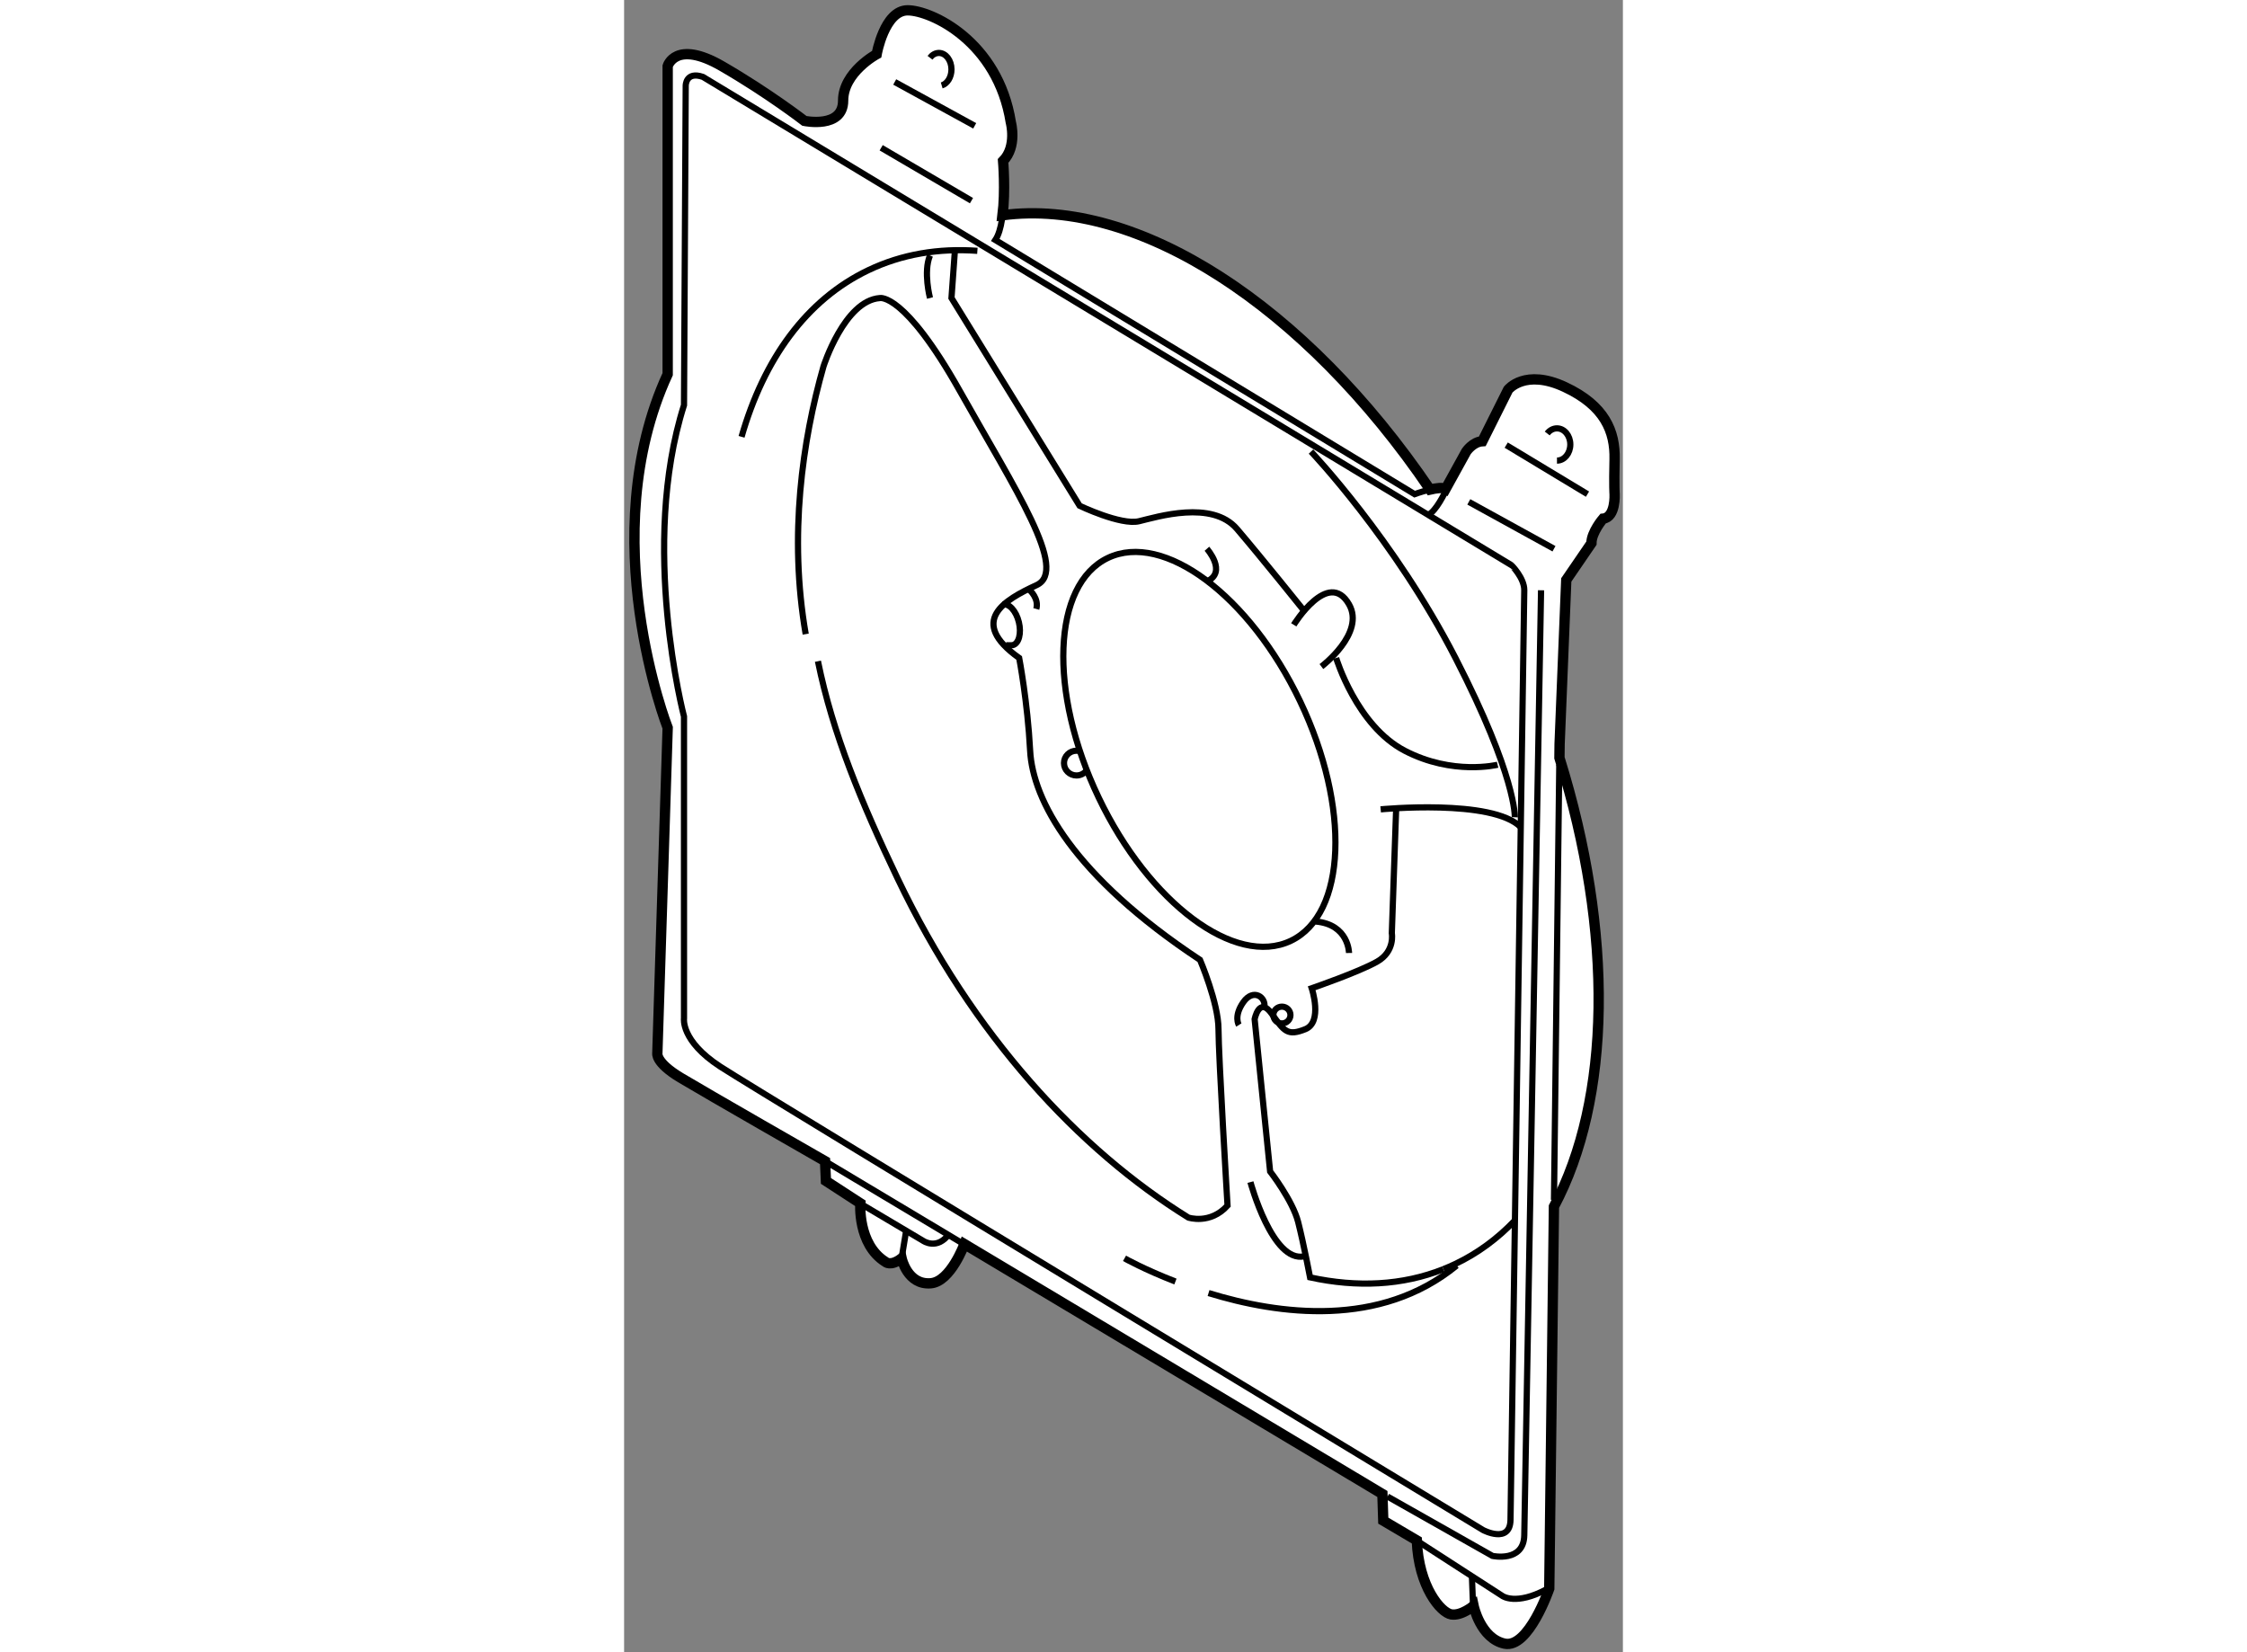 <?xml version="1.0" encoding="utf-8"?>
<!-- Generator: Adobe Illustrator 15.1.0, SVG Export Plug-In . SVG Version: 6.00 Build 0)  -->
<!DOCTYPE svg PUBLIC "-//W3C//DTD SVG 1.1//EN" "http://www.w3.org/Graphics/SVG/1.1/DTD/svg11.dtd">
<svg version="1.1" xmlns="http://www.w3.org/2000/svg" xmlns:xlink="http://www.w3.org/1999/xlink" x="0px" y="0px" width="244.8px"
	 height="180px" viewBox="87.764 52.583 48.388 80.043" enable-background="new 0 0 244.8 180" xml:space="preserve">
	
<rect x="87.764" y="52.583" width="48.388" height="80.043" fill="#808080" stroke="none"/>
	
<g><path fill="#FFFFFF" stroke="#000000" stroke-width="0.5" d="M135.75,76.522c0,0-0.032-0.344-0.001-1.688s-0.469-2.594-2.406-3.5
			s-2.75,0.125-2.75,0.125l-1.25,2.5c-0.469,0.031-0.781,0.5-0.781,0.5l-1,1.813c-0.139-0.083-0.448-0.042-0.751,0.028
			c-6.056-8.914-14.152-14.164-20.714-13.289c0.15-1.18,0.028-2.63,0.028-2.63c0.688-0.703,0.375-1.866,0.375-1.866
			c-0.625-3.943-3.875-5.432-5-5.432s-1.5,2.124-1.5,2.124s-1.625,0.876-1.625,2.25s-1.875,0.983-1.875,0.983s-1.75-1.356-4-2.655
			s-2.625,0-2.625,0V70.71c-3.625,7.875,0,17.131,0,17.131l-0.5,15.757c0,0-0.125,0.446,1.125,1.196s7,4.042,7,4.042l0.042,0.958
			l1.667,1.083c0,0-0.146,1.977,1.208,2.834c0,0,0.25,0.25,0.792-0.167c0,0,0.283,1.306,1.417,1.208
			c0.958-0.083,1.625-1.898,1.625-1.898l20.25,12.107l0.042,1.291l1.625,0.959c0.084,2.25,1.166,3.5,1.666,3.583
			s1.084-0.417,1.084-0.417s0.333,1.584,1.5,1.834s2.166-2.667,2.166-2.667l0.227-18.505c2.768-5.188,2.917-13.243,0.266-21.745
			l0.008-0.667l0.323-7.948l1.219-1.781c0-0.531,0.563-1.188,0.563-1.188C135.812,77.647,135.75,76.522,135.75,76.522z"></path><line fill="none" stroke="#000000" stroke-width="0.3" x1="133.07" y1="89.631" x2="132.813" y2="110.711"></line><path fill="none" stroke="#000000" stroke-width="0.3" d="M106.071,63.216c-0.064,0.403-0.166,0.76-0.322,0.994l20.313,12.313
			c0,0,0.297-0.109,0.633-0.195"></path><ellipse transform="matrix(0.902 -0.431 0.431 0.902 -27.037 58.504)" fill="none" stroke="#000000" stroke-width="0.3" cx="115.667" cy="88.953" rx="5.41" ry="10.282"></ellipse><path fill="none" stroke="#000000" stroke-width="0.3" d="M110.185,89.884c-0.108,0.16-0.294,0.267-0.504,0.267
			c-0.334,0-0.606-0.269-0.606-0.6c0-0.33,0.271-0.599,0.606-0.599c0.065,0,0.128,0.01,0.187,0.028"></path><path fill="none" stroke="#000000" stroke-width="0.3" d="M115.999,79.168c0,0,1,1.125,0,1.583"></path><path fill="none" stroke="#000000" stroke-width="0.3" d="M93.454,73.745c1.079-3.767,3.141-6.639,6.143-8.073
			c1.629-0.778,3.414-1.073,5.282-0.937"></path><path fill="none" stroke="#000000" stroke-width="0.3" d="M97.155,84.616c0.715,3.52,2.11,6.862,3.853,10.512
			c3.643,7.632,8.82,13.174,14.093,16.441c0,0,1.054,0.354,1.897-0.581c0,0-0.438-7.278-0.438-8.544s-0.895-3.359-0.895-3.359
			c-6.145-4.063-8.105-7.75-8.23-10.133s-0.531-4.492-0.531-4.492c-2.5-1.781-0.719-2.813,0.844-3.531s-1.031-4.625-3.719-9.406
			s-3.875-4.5-3.875-4.5c-1.719,0.125-2.731,3.315-2.731,3.315c-1.024,3.598-1.688,8.203-0.861,12.966"></path><path fill="none" stroke="#000000" stroke-width="0.3" d="M130.918,111.708c-0.835,0.877-1.797,1.589-2.885,2.108
			c-0.19,0.091-0.383,0.175-0.577,0.252"></path><path fill="none" stroke="#000000" stroke-width="0.3" d="M106.114,81.87c0.295-0.072,0.643,0.31,0.775,0.853
			c0.132,0.544-0.001,1.042-0.296,1.114c-0.047,0.011-0.296,0.011-0.345,0.001"></path><path fill="none" stroke="#000000" stroke-width="0.3" d="M107.421,81.179c0,0,0.453,0.406,0.313,0.906"></path><line fill="none" stroke="#000000" stroke-width="0.3" x1="128.687" y1="76.897" x2="132.813" y2="79.168"></line><line fill="none" stroke="#000000" stroke-width="0.3" x1="130.499" y1="74.147" x2="134.437" y2="76.522"></line><path fill="none" stroke="#000000" stroke-width="0.3" d="M132.486,73.583c0.118-0.152,0.285-0.248,0.472-0.248
			c0.356,0,0.646,0.35,0.646,0.781s-0.289,0.781-0.646,0.781"></path><path fill="none" stroke="#000000" stroke-width="0.3" d="M124.749,125.085l5.083,2.875c0,0,1.519,0.332,1.542-1l0.813-45.781"></path><path fill="none" stroke="#000000" stroke-width="0.3" d="M126.296,127.304l4.016,2.594c0,0,0.656,0.484,2.156-0.328"></path><line fill="none" stroke="#000000" stroke-width="0.3" x1="128.89" y1="130.304" x2="128.837" y2="128.945"></line><path fill="none" stroke="#000000" stroke-width="0.3" d="M99.327,110.96l2.922,1.734c0,0,0.688,0.484,1.281-0.359"></path><line fill="none" stroke="#000000" stroke-width="0.3" x1="104.183" y1="112.833" x2="97.499" y2="108.836"></line><line fill="none" stroke="#000000" stroke-width="0.3" x1="101.208" y1="113.544" x2="101.429" y2="112.207"></line><path fill="none" stroke="#000000" stroke-width="0.3" d="M131.374,81.179l-0.667,45.031c-0.018,1.188-1.325,0.5-1.325,0.5
			s-35.049-21.208-36.966-22.458s-1.75-2.334-1.75-2.334V87.294c0,0-2.167-8.251,0-15.084l0.083-15.48c0,0,0-0.707,0.833-0.422
			l39.167,23.652C130.749,79.96,131.383,80.585,131.374,81.179z"></path><path fill="none" stroke="#000000" stroke-width="0.3" d="M116.078,115.226c3.416,1.052,8.318,1.701,12.022-1.331"></path><path fill="none" stroke="#000000" stroke-width="0.3" d="M112.007,113.544c0,0,0.958,0.54,2.467,1.124"></path><path fill="none" stroke="#000000" stroke-width="0.3" d="M118.108,109.851c0,0,1.063,3.938,2.609,3.594"></path><path fill="none" stroke="#000000" stroke-width="0.3" d="M117.546,102.241c0,0-0.266-0.422,0.219-1.109s1.109-0.234,1.016,0.25"></path><ellipse fill="none" stroke="#000000" stroke-width="0.3" cx="119.632" cy="101.757" rx="0.414" ry="0.406"></ellipse><path fill="none" stroke="#000000" stroke-width="0.3" d="M125.166,91.793l-0.209,6c0,0,0.167,0.875-0.708,1.375
			s-3.172,1.292-3.172,1.292s0.547,1.641-0.313,1.984s-1.016,0.109-1.625-0.75s-0.828,0.266-0.828,0.266l0.75,7.375
			c0,0,1.094,1.406,1.359,2.453s0.577,2.679,0.577,2.679c2.281,0.496,4.475,0.392,6.458-0.398"></path><path fill="none" stroke="#000000" stroke-width="0.3" d="M124.416,91.793c0,0,5.41-0.525,6.788,0.862"></path><path fill="none" stroke="#000000" stroke-width="0.3" d="M122.884,98.752c0,0-0.007-1.384-1.612-1.525"></path><path fill="none" stroke="#000000" stroke-width="0.3" d="M103.791,64.707l-0.167,2.313l6.208,10.065c0,0,2,0.958,2.875,0.75
			s3.541-1.042,4.75,0.375s3.241,3.952,3.241,3.952"></path><path fill="none" stroke="#000000" stroke-width="0.3" d="M121.546,84.876c0,0,2.14-1.614,1.338-3.015
			c-0.997-1.743-2.677,0.992-2.677,0.992"></path><path fill="none" stroke="#000000" stroke-width="0.3" d="M122.26,84.46c0,0,0.988,3.276,3.322,4.492s4.5,0.679,4.5,0.679"></path><path fill="none" stroke="#000000" stroke-width="0.3" d="M130.916,92.176c0,0,0.084-1.966-2.875-7.716s-7-10-7-10"></path><path fill="none" stroke="#000000" stroke-width="0.3" d="M102.583,67.02c0,0-0.333-1.268,0-2.06"></path><line fill="none" stroke="#000000" stroke-width="0.3" x1="100.218" y1="59.741" x2="104.593" y2="62.304"></line><line fill="none" stroke="#000000" stroke-width="0.3" x1="100.874" y1="56.554" x2="104.749" y2="58.679"></line><path fill="none" stroke="#000000" stroke-width="0.3" d="M102.584,55.381c0.11-0.144,0.263-0.233,0.431-0.233
			c0.336,0,0.609,0.357,0.609,0.797c0,0.379-0.202,0.696-0.473,0.777"></path><path fill="none" stroke="#000000" stroke-width="0.3" d="M127.562,76.377c0,0-0.469,1-0.849,1.146"></path></g>


</svg>